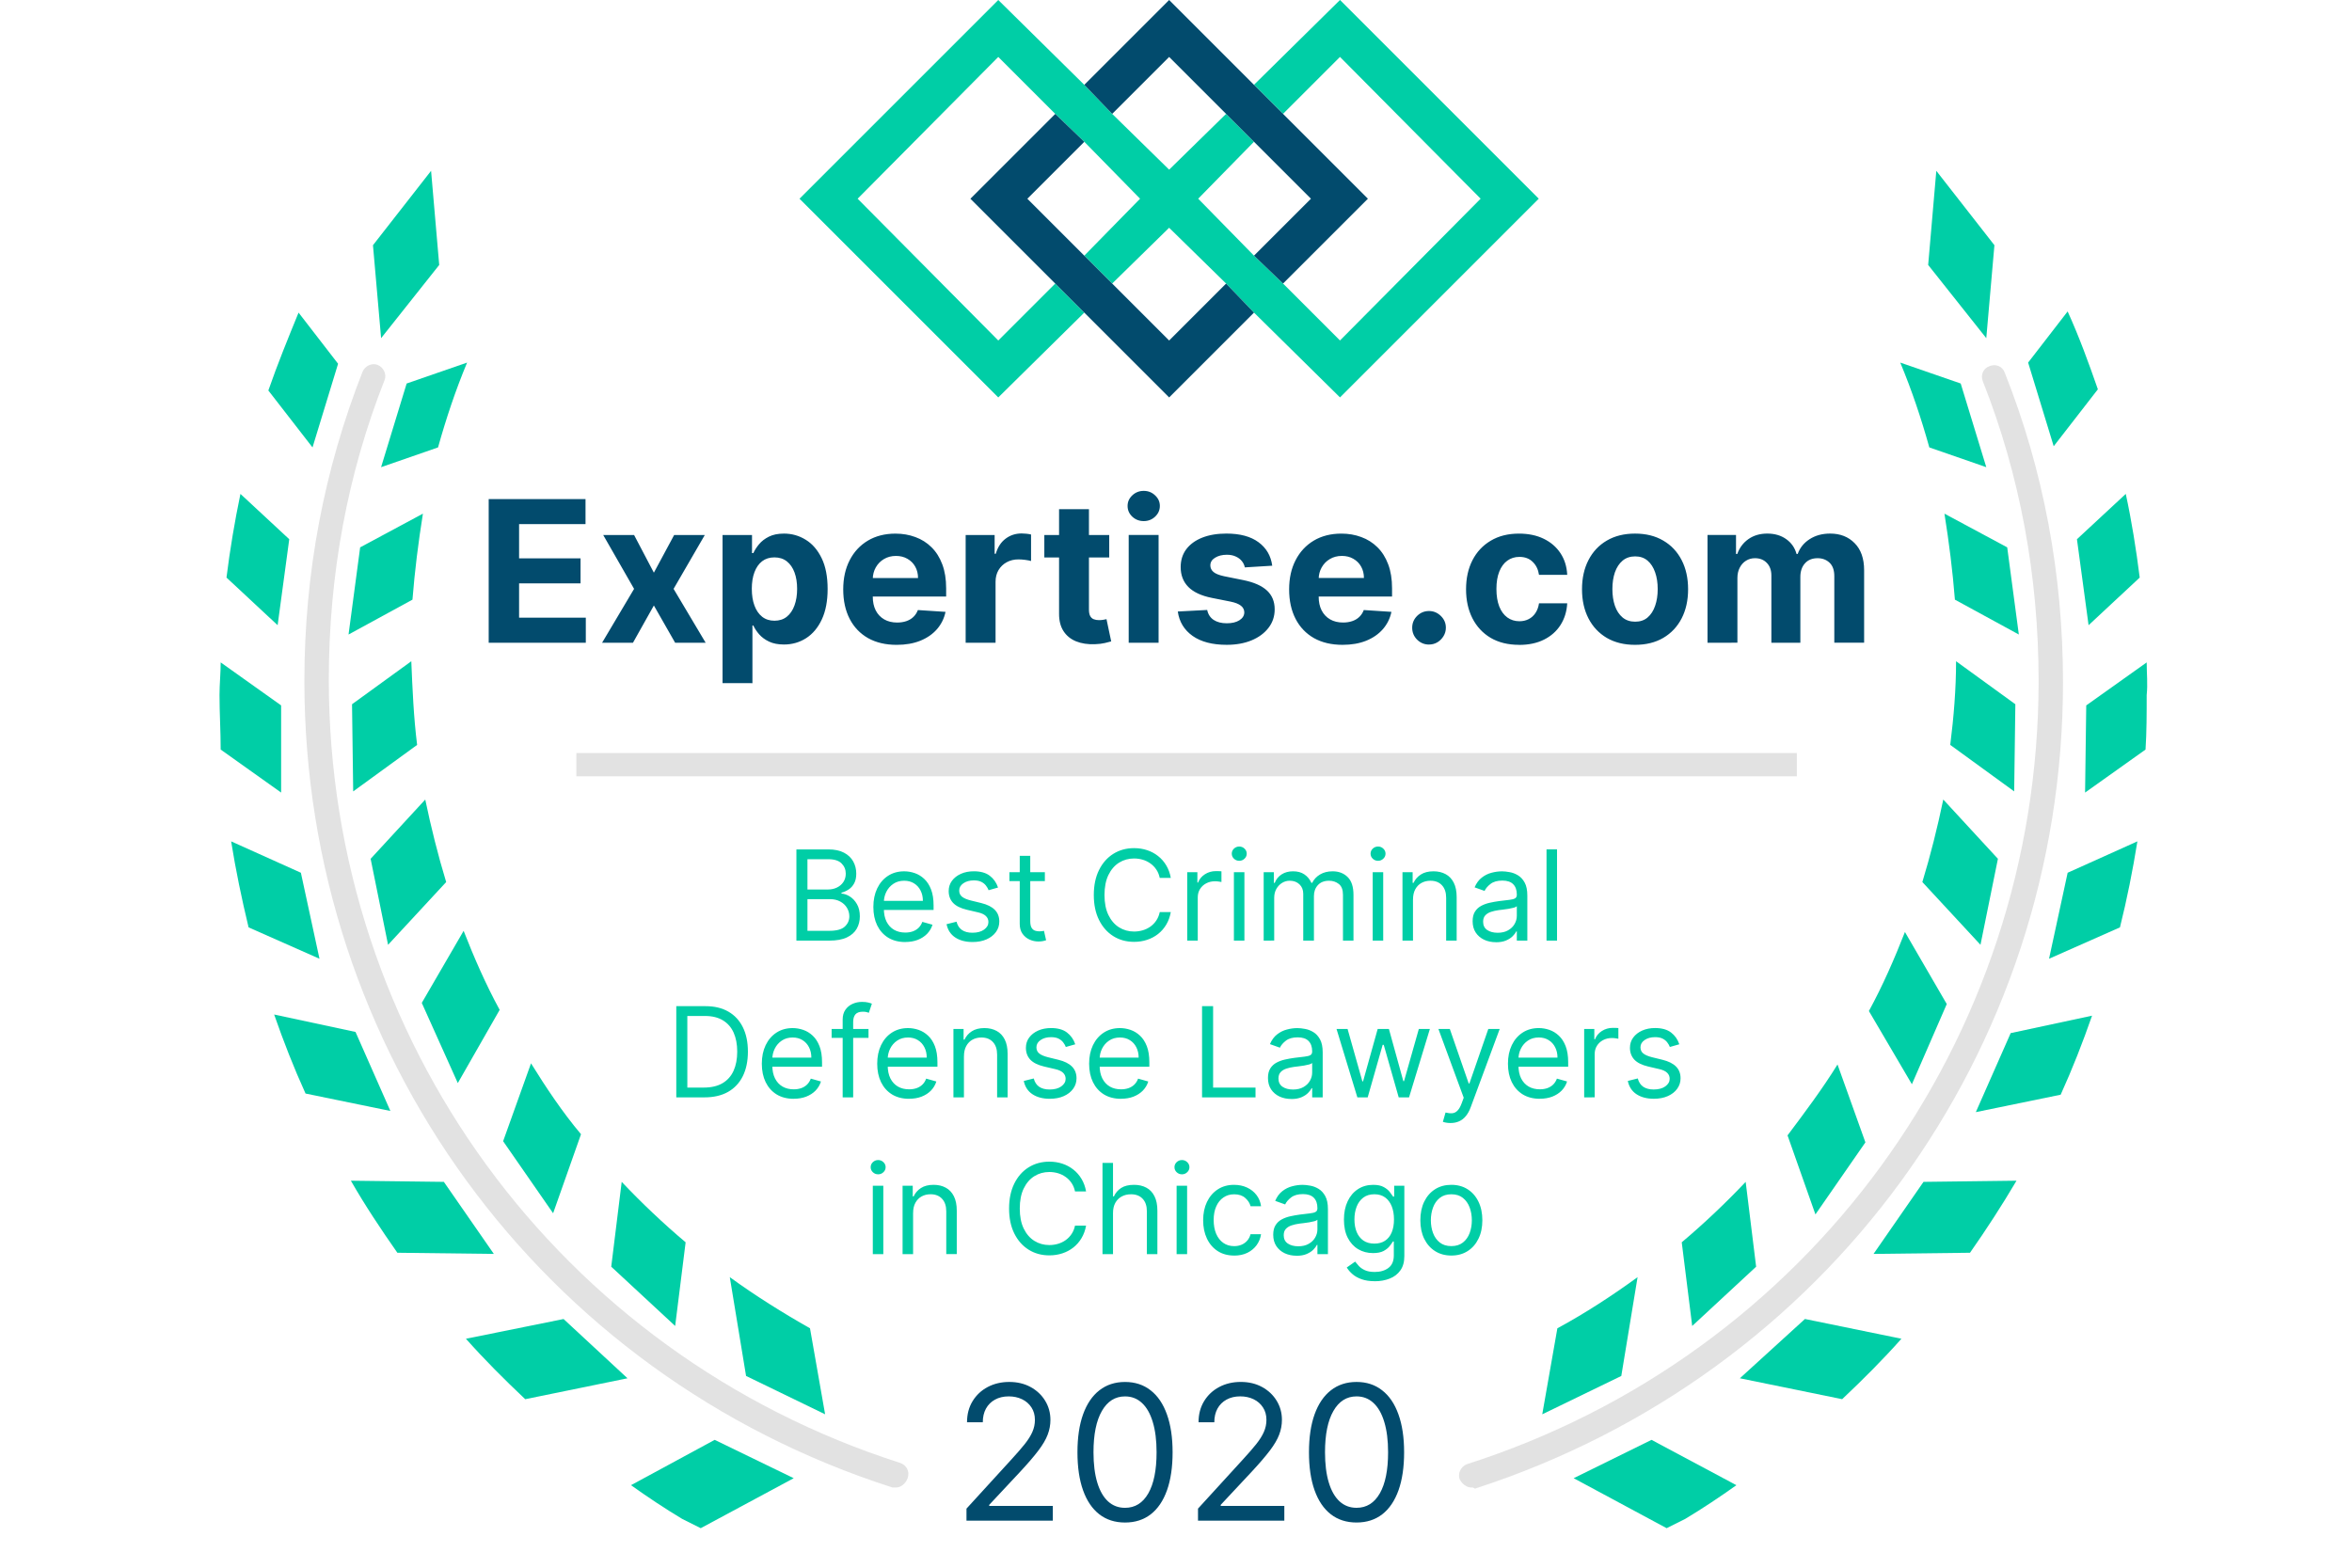 <?xml version="1.0" encoding="utf-8"?>
<svg fill="none" height="100" viewBox="0 0 150 100" width="150" xmlns="http://www.w3.org/2000/svg" xmlns:xlink="http://www.w3.org/1999/xlink"><clipPath id="a"><path d="m0 0h150v100h-150z"/></clipPath><g clip-path="url(#a)"><path d="m114.593 48.035h-77.835v1.483h77.835z" fill="#e2e2e2"/><path d="m57.143 94.885c-.074 0-.148 0-.222 0-22.461-7.191-37.509-27.872-37.509-51.446 0-6.894 1.26-13.491 3.707-19.718.148-.371.593-.593.964-.445.371.148.593.593.445.964-2.372 6.005-3.558 12.454-3.558 19.125 0 22.906 14.678 42.995 36.471 49.963.371.148.593.519.445.964-.148.371-.445.593-.741.593z" fill="#e2e2e2"/><path d="m93.837 94.885c-.296 0-.593-.222-.741-.519-.148-.371.074-.815.445-.964 21.794-6.968 36.472-27.057 36.472-49.963 0-6.672-1.186-13.121-3.559-19.125-.148-.371 0-.815.445-.964.371-.148.816 0 .964.445 2.446 6.153 3.706 12.824 3.706 19.718 0 23.573-15.048 44.181-37.509 51.446-.074-.074-.148-.074-.222-.074z" fill="#e2e2e2"/><g fill="#00cea6"><path d="m28.011 16.901-.519-6.004-3.706 4.744.519 5.93z"/><path d="m21.561 23.203-2.52-3.262c-.667 1.631-1.334 3.262-1.927 4.967l2.817 3.632z"/><path d="m24.304 29.8 3.632-1.26c.519-1.853 1.112-3.632 1.853-5.411l-3.855 1.334z"/><path d="m18.447 34.396-3.113-2.891c-.371 1.779-.667 3.558-.89 5.337l3.262 3.039z"/><path d="m26.972 32.765-4.003 2.15-.741 5.56 4.077-2.224c.148-1.853.371-3.632.667-5.486z"/><path d="m17.929 44.996-3.855-2.743c0 .667-.074 1.409-.074 2.076 0 1.186.074 2.298.074 3.484l3.855 2.743z"/><path d="m22.451 44.922.074 5.56 4.077-2.965c-.222-1.779-.297-3.558-.371-5.337z"/><path d="m19.189 55.671-4.448-2.002c.297 1.853.667 3.632 1.112 5.486l4.522 2.002z"/><path d="m28.455 56.264c-.519-1.705-.964-3.484-1.334-5.263l-3.484 3.781 1.112 5.486z"/><path d="m22.673 65.826-5.189-1.112c.593 1.705 1.26 3.41 2.002 5.041l5.411 1.112z"/><path d="m31.866 64.418c-.889-1.631-1.631-3.336-2.298-5.041l-2.669 4.596 2.298 5.115z"/><path d="m28.307 75.389-5.93-.074c.89 1.557 1.927 3.113 2.965 4.596l6.153.074z"/><path d="m37.054 72.35c-1.186-1.409-2.224-2.965-3.188-4.522l-1.779 4.967 3.188 4.596z"/><path d="m29.715 85.397c1.186 1.334 2.446 2.595 3.781 3.855l6.523-1.334-4.077-3.78z"/><path d="m43.726 79.244c-1.408-1.186-2.817-2.52-4.077-3.855l-.667 5.411 4.077 3.781z"/><path d="m40.242 94.737c1.038.741 2.15 1.482 3.262 2.15l1.186.593 5.93-3.188-5.041-2.446z"/><path d="m46.543 81.468 1.038 6.301 5.041 2.446-.964-5.486c-1.705-.964-3.484-2.076-5.115-3.262z"/><path d="m127.195 15.641-3.706-4.744-.519 6.004 3.706 4.67z"/><path d="m133.793 24.833c-.594-1.705-1.187-3.336-1.928-4.967l-2.52 3.262 1.631 5.337z"/><path d="m126.676 29.8-1.631-5.337-3.855-1.334c.742 1.779 1.335 3.558 1.854 5.411z"/><path d="m133.2 39.881 3.261-3.039c-.222-1.779-.519-3.632-.889-5.337l-3.114 2.891z"/><path d="m124.675 38.251 4.077 2.224-.741-5.56-4.003-2.15c.296 1.853.519 3.632.667 5.486z"/><path d="m136.906 42.254-3.855 2.743-.074 5.56 3.855-2.743c.074-1.112.074-2.298.074-3.484.074-.667 0-1.408 0-2.076z"/><path d="m128.53 44.922-3.781-2.743c0 1.779-.148 3.558-.371 5.337l4.077 2.965z"/><path d="m130.679 61.157 4.522-2.002c.445-1.779.815-3.632 1.112-5.486l-4.448 2.002z"/><path d="m122.599 56.264 3.707 4.003 1.112-5.486-3.485-3.781c-.37 1.779-.815 3.558-1.334 5.263z"/><path d="m126.009 70.941 5.411-1.112c.741-1.631 1.409-3.336 2.002-5.041l-5.189 1.112z"/><path d="m124.156 64.047-2.668-4.596c-.668 1.705-1.409 3.41-2.298 5.041l2.742 4.67z"/><path d="m119.486 79.985 6.152-.074c1.038-1.483 2.002-2.965 2.966-4.596l-5.931.074z"/><path d="m118.967 72.869-1.779-4.967c-.963 1.557-2.075 3.039-3.187 4.522l1.779 5.041z"/><path d="m110.961 87.917 6.523 1.334c1.334-1.26 2.595-2.52 3.781-3.855l-6.153-1.26z"/><path d="m107.921 84.581 4.077-3.781-.667-5.411c-1.26 1.334-2.668 2.669-4.077 3.855z"/><path d="m100.361 94.292 5.93 3.188 1.186-.593c1.112-.667 2.224-1.409 3.262-2.15l-5.412-2.891z"/><path d="m104.437 81.468c-1.63 1.186-3.335 2.298-5.115 3.262l-.964 5.486 5.041-2.446z"/><path d="m63.666 21.72-8.97-9.044 8.97-9.044 3.632 3.632 1.853 1.779 3.558 3.632-3.558 3.632 1.779 1.779 3.632-3.558 3.632 3.558 1.779 1.853 5.486 5.411 12.676-12.676-12.676-12.676-5.486 5.411 1.853 1.853 3.632-3.632 8.97 9.044-8.97 9.044-3.632-3.632-1.853-1.779-3.558-3.632 3.558-3.632-1.779-1.779-3.632 3.558-3.632-3.558-1.779-1.853-5.486-5.411-12.676 12.676 12.676 12.676 5.486-5.411-1.853-1.853z"/></g><path d="m74.563 3.632 3.632 3.632 1.779 1.779 3.632 3.632-3.632 3.632 1.853 1.779 5.412-5.411-5.412-5.411-1.853-1.853-5.411-5.411-5.411 5.411 1.779 1.853z" fill="#024b6d"/><path d="m79.974 19.941-1.779-1.853-3.632 3.632-3.632-3.632-1.779-1.779-3.632-3.632 3.632-3.632-1.853-1.779-5.411 5.411 5.411 5.411 1.853 1.853 5.412 5.411z" fill="#024b6d"/><path d="m50.791 60v-5.818h2.034c.405 0 .74.07 1.003.21.263.138.459.325.588.56.129.233.193.491.193.776 0 .25-.044.456-.134.619-.087.163-.203.292-.346.386-.142.095-.296.165-.463.21v.057c.178.011.357.074.537.188s.331.277.452.489c.121.212.182.472.182.778 0 .292-.066.554-.199.787-.133.233-.342.418-.628.554-.286.136-.658.204-1.116.204zm.705-.625h1.398c.46 0 .787-.089.98-.267.195-.18.293-.398.293-.653 0-.197-.05-.379-.151-.545-.1-.169-.243-.303-.429-.403-.186-.102-.405-.153-.659-.153h-1.432zm0-2.636h1.307c.212 0 .404-.042.574-.125.172-.083.309-.201.409-.352.102-.152.153-.33.153-.534 0-.256-.089-.473-.267-.651-.178-.18-.46-.27-.847-.27h-1.33zm6.237 3.352c-.42 0-.783-.093-1.088-.278-.303-.188-.537-.449-.702-.784-.163-.337-.244-.729-.244-1.176 0-.447.081-.841.244-1.182.165-.343.394-.61.688-.801.295-.193.64-.29 1.034-.29.227 0 .452.038.673.114.222.076.423.199.605.369.182.169.327.392.435.67.108.278.162.621.162 1.028v.284h-3.364v-.58h2.682c0-.246-.049-.466-.148-.659-.097-.193-.235-.346-.415-.457-.178-.112-.388-.168-.631-.168-.267 0-.498.066-.693.199-.193.131-.342.301-.446.511-.104.21-.156.436-.156.676v.386c0 .33.057.609.171.838.116.227.276.401.48.52.204.117.442.176.713.176.176 0 .335-.025.477-.074.144-.051.268-.127.372-.227.104-.102.185-.229.241-.381l.648.182c-.068.22-.183.413-.344.58-.161.165-.36.293-.597.386-.237.091-.503.136-.798.136zm5.918-3.477-.602.171c-.038-.1-.094-.198-.168-.293-.072-.097-.171-.176-.295-.239s-.285-.094-.48-.094c-.267 0-.49.061-.668.185-.176.121-.264.276-.264.463 0 .167.061.298.182.395s.311.177.568.241l.648.159c.39.095.681.24.872.435.191.193.287.442.287.747 0 .25-.072.473-.216.67-.142.197-.341.352-.597.466-.256.114-.553.17-.892.17-.445 0-.814-.097-1.105-.29-.292-.193-.476-.475-.554-.847l.636-.159c.061.235.175.411.344.528.17.117.393.176.668.176.312 0 .561-.066.744-.199.186-.134.278-.295.278-.483 0-.151-.053-.278-.159-.381-.106-.104-.269-.182-.489-.233l-.727-.17c-.4-.095-.693-.241-.881-.44-.186-.201-.278-.452-.278-.753 0-.246.069-.464.207-.653.14-.189.331-.338.571-.446.242-.108.517-.162.824-.162.432 0 .771.095 1.017.284.248.189.424.439.528.75zm2.986-.977v.568h-2.261v-.568zm-1.602-1.046h.67v4.159c0 .189.028.331.082.426.057.093.129.155.216.188.089.03.183.045.281.045.074 0 .135-.004.182-.011.047-.009.085-.017.114-.023l.136.602c-.045.017-.109.034-.19.051-.082.019-.185.028-.31.028-.189 0-.375-.041-.557-.122-.18-.082-.33-.205-.449-.372-.117-.167-.176-.377-.176-.631zm9.633 1.409h-.705c-.042-.203-.115-.381-.219-.534-.102-.153-.227-.282-.375-.386-.146-.106-.308-.186-.486-.239-.178-.053-.364-.08-.557-.08-.352 0-.671.089-.957.267-.284.178-.51.44-.679.787-.167.347-.25.772-.25 1.276s.083.929.25 1.276c.169.347.395.609.679.787.286.178.605.267.957.267.193 0 .379-.027.557-.08.178-.053.34-.132.486-.236.148-.106.273-.236.375-.389.104-.155.177-.333.219-.534h.705c-.053.297-.15.564-.29.798-.14.235-.314.435-.523.599-.208.163-.442.287-.702.372-.258.085-.533.128-.827.128-.496 0-.938-.121-1.324-.364-.386-.242-.69-.587-.912-1.034s-.332-.977-.332-1.591.111-1.144.332-1.591.526-.792.912-1.034c.386-.242.828-.364 1.324-.364.294 0 .569.043.827.128.26.085.493.21.702.375.208.163.383.362.523.597.14.233.237.499.29.798zm1.048 4v-4.364h.648v.659h.045c.08-.216.224-.391.432-.526s.443-.202.705-.202c.049 0 .111.001.185.003s.13.005.168.009v.682c-.023-.006-.075-.014-.156-.026-.08-.013-.164-.02-.253-.02-.212 0-.402.044-.568.134-.165.087-.295.208-.392.364-.095.153-.142.329-.142.525v2.761zm2.977 0v-4.364h.67v4.364zm.341-5.091c-.131 0-.243-.044-.338-.134-.093-.089-.139-.196-.139-.321s.046-.232.139-.321c.095-.089.207-.134.338-.134s.242.044.335.134c.095.089.142.196.142.321s-.047.232-.142.321c-.093.089-.204.134-.335.134zm1.558 5.091v-4.364h.648v.682h.057c.091-.233.238-.414.44-.543.203-.131.446-.196.73-.196.288 0 .527.065.719.196.193.129.344.31.452.543h.045c.112-.225.279-.404.503-.537.224-.134.491-.202.804-.202.39 0 .709.122.957.366.248.242.372.62.372 1.133v2.921h-.67v-2.921c0-.322-.088-.552-.264-.69s-.384-.207-.622-.207c-.307 0-.545.093-.713.278-.169.184-.253.417-.253.699v2.841h-.682v-2.989c0-.248-.081-.448-.241-.6-.161-.153-.368-.23-.622-.23-.174 0-.337.046-.489.139-.15.093-.271.222-.364.386-.091.163-.136.351-.136.565v2.727zm6.953 0v-4.364h.67v4.364zm.341-5.091c-.131 0-.243-.044-.338-.134-.093-.089-.139-.196-.139-.321s.046-.232.139-.321c.095-.089.207-.134.338-.134.131 0 .242.044.335.134.095.089.142.196.142.321s-.047.232-.142.321c-.093.089-.205.134-.335.134zm2.228 2.466v2.625h-.67v-4.364h.648v.682h.057c.102-.222.258-.4.466-.534.208-.136.477-.205.807-.205.295 0 .554.061.776.182.222.119.394.301.517.545.123.242.185.549.185.92v2.773h-.67v-2.727c0-.343-.089-.61-.267-.801-.178-.193-.422-.29-.733-.29-.214 0-.405.046-.574.139-.167.093-.298.228-.395.406-.097.178-.145.394-.145.648zm5.293 2.727c-.277 0-.527-.052-.753-.156-.225-.106-.404-.259-.537-.457-.133-.201-.199-.443-.199-.727 0-.25.049-.453.148-.608.099-.157.23-.28.395-.369s.347-.155.545-.199c.201-.045.402-.081.605-.108.265-.034.48-.06.645-.077.167-.019.288-.05.364-.094.078-.043.117-.119.117-.227v-.023c0-.28-.077-.498-.23-.653-.151-.155-.382-.233-.69-.233-.32 0-.571.07-.753.21-.182.14-.31.29-.384.449l-.636-.227c.114-.265.265-.472.455-.619.191-.15.4-.254.625-.312.227-.061.451-.091.67-.091.14 0 .301.017.483.051.184.032.361.099.531.202.172.102.315.257.429.463.114.206.17.483.17.83v2.875h-.67v-.591h-.034c-.045.095-.121.196-.227.304-.106.108-.247.2-.423.276-.176.076-.391.114-.645.114zm.102-.602c.265 0 .489-.052.67-.156.184-.104.322-.239.415-.404.095-.165.142-.338.142-.52v-.614c-.028.034-.091.065-.188.094-.095.026-.205.05-.33.071-.123.019-.243.036-.361.051-.116.013-.209.025-.281.034-.174.023-.337.06-.489.111-.15.049-.271.124-.364.224-.091.099-.136.233-.136.404 0 .233.086.409.259.528.174.117.395.176.662.176zm3.792-5.318v5.818h-.67v-5.818zm-54.374 15.818h-1.796v-5.818h1.875c.564 0 1.047.117 1.449.349.402.231.709.564.923.997.214.432.321.949.321 1.551 0 .606-.108 1.128-.324 1.565-.216.436-.53.771-.943 1.006-.413.233-.915.349-1.506.349zm-1.091-.625h1.045c.481 0 .88-.093 1.196-.278.316-.186.552-.45.707-.793s.233-.751.233-1.224c0-.47-.077-.874-.23-1.213-.153-.341-.383-.602-.688-.784-.305-.184-.685-.276-1.139-.276h-1.125zm6.784.716c-.42 0-.783-.093-1.088-.278-.303-.188-.537-.449-.702-.784-.163-.337-.244-.729-.244-1.176 0-.447.081-.841.244-1.182.165-.343.394-.61.688-.801.295-.193.64-.29 1.034-.29.227 0 .452.038.673.114.222.076.423.199.605.369.182.169.327.392.435.67.108.278.162.621.162 1.028v.284h-3.364v-.58h2.682c0-.246-.049-.466-.148-.659-.097-.193-.235-.346-.415-.457-.178-.112-.388-.168-.631-.168-.267 0-.498.066-.693.199-.193.131-.342.301-.446.511-.104.21-.156.436-.156.676v.386c0 .33.057.609.171.838.116.227.276.401.48.52.204.117.442.176.713.176.176 0 .335-.025.477-.074.144-.051.268-.127.372-.227.104-.102.185-.229.241-.381l.648.182c-.068.22-.183.413-.344.58-.161.165-.36.293-.597.386-.237.091-.503.136-.798.136zm4.77-4.455v.568h-2.352v-.568zm-1.648 4.364v-4.966c0-.25.059-.458.176-.625.117-.167.27-.292.457-.375s.386-.125.594-.125c.165 0 .299.013.403.04.104.026.182.051.233.074l-.193.58c-.034-.011-.082-.026-.142-.043-.059-.017-.136-.026-.233-.026-.222 0-.382.056-.48.168-.097.112-.145.276-.145.491v4.807zm4.237.091c-.42 0-.783-.093-1.088-.278-.303-.188-.537-.449-.702-.784-.163-.337-.244-.729-.244-1.176 0-.447.082-.841.244-1.182.165-.343.394-.61.688-.801.295-.193.64-.29 1.034-.29.227 0 .452.038.673.114.222.076.423.199.605.369.182.169.327.392.435.67.108.278.162.621.162 1.028v.284h-3.364v-.58h2.682c0-.246-.049-.466-.148-.659-.097-.193-.235-.346-.415-.457-.178-.112-.388-.168-.631-.168-.267 0-.498.066-.693.199-.193.131-.342.301-.446.511-.104.21-.156.436-.156.676v.386c0 .33.057.609.171.838.116.227.276.401.48.52.204.117.442.176.713.176.176 0 .335-.025.477-.074.144-.051.268-.127.372-.227.104-.102.185-.229.241-.381l.648.182c-.068.22-.183.413-.344.58-.161.165-.36.293-.597.386-.237.091-.503.136-.798.136zm3.497-2.716v2.625h-.67v-4.364h.648v.682h.057c.102-.222.258-.4.466-.534.208-.136.477-.205.807-.205.295 0 .554.061.776.182.222.119.394.301.517.545.123.242.185.549.185.92v2.773h-.67v-2.727c0-.343-.089-.61-.267-.801-.178-.193-.422-.29-.733-.29-.214 0-.405.046-.574.139-.167.093-.298.228-.395.406-.097.178-.145.394-.145.648zm7.1-.761-.602.171c-.038-.1-.094-.198-.168-.293-.072-.097-.171-.176-.295-.239s-.285-.094-.48-.094c-.267 0-.49.061-.668.185-.176.121-.264.276-.264.463 0 .167.061.298.182.395s.311.177.568.241l.648.159c.39.095.681.24.872.435.191.193.287.442.287.747 0 .25-.072.473-.216.67-.142.197-.341.352-.597.466-.256.114-.553.17-.892.17-.445 0-.813-.097-1.105-.29-.292-.193-.476-.475-.554-.847l.636-.159c.061.235.175.411.344.528.17.117.393.176.668.176.312 0 .561-.066.744-.199.186-.134.278-.295.278-.483 0-.151-.053-.278-.159-.381-.106-.104-.269-.182-.489-.233l-.727-.17c-.4-.095-.693-.241-.881-.44-.186-.201-.278-.452-.278-.753 0-.246.069-.464.207-.653.14-.189.331-.338.571-.446.242-.108.517-.162.824-.162.432 0 .771.095 1.017.284.248.189.424.439.528.75zm2.918 3.477c-.42 0-.783-.093-1.088-.278-.303-.188-.537-.449-.702-.784-.163-.337-.244-.729-.244-1.176 0-.447.081-.841.244-1.182.165-.343.394-.61.688-.801.295-.193.64-.29 1.034-.29.227 0 .452.038.673.114.222.076.423.199.605.369.182.169.327.392.435.67.108.278.162.621.162 1.028v.284h-3.364v-.58h2.682c0-.246-.049-.466-.148-.659-.097-.193-.235-.346-.415-.457-.178-.112-.388-.168-.631-.168-.267 0-.498.066-.693.199-.193.131-.342.301-.446.511-.104.21-.156.436-.156.676v.386c0 .33.057.609.171.838.116.227.276.401.48.52.204.117.442.176.713.176.176 0 .335-.025.477-.074.144-.051.268-.127.372-.227.104-.102.185-.229.241-.381l.648.182c-.068.22-.183.413-.344.58-.161.165-.36.293-.597.386-.237.091-.503.136-.798.136zm5.168-.091v-5.818h.705v5.193h2.705v.625zm5.693.102c-.277 0-.527-.052-.753-.156-.225-.106-.404-.259-.537-.457-.133-.201-.199-.443-.199-.727 0-.25.049-.453.148-.608.099-.157.23-.28.395-.369.165-.089.347-.155.545-.199.201-.045.403-.081.605-.108.265-.034.48-.06.645-.077.167-.019.288-.05.364-.094.078-.043.117-.119.117-.227v-.023c0-.28-.077-.498-.23-.653-.151-.155-.382-.233-.69-.233-.32 0-.571.07-.753.21-.182.14-.31.29-.384.449l-.636-.227c.114-.265.265-.472.455-.619.191-.15.4-.254.625-.312.227-.061.451-.091.67-.091.14 0 .301.017.483.051.184.032.361.099.531.202.172.102.315.257.429.463.114.206.171.483.171.83v2.875h-.67v-.591h-.034c-.045.095-.121.196-.227.304-.106.108-.247.2-.423.276-.176.076-.391.114-.645.114zm.102-.602c.265 0 .489-.052.67-.156.184-.104.322-.239.415-.404.095-.165.142-.338.142-.52v-.614c-.028.034-.091.065-.188.094-.095.026-.204.05-.33.071-.123.019-.243.036-.361.051-.116.013-.209.025-.281.034-.174.023-.337.06-.489.111-.15.049-.271.124-.364.224-.091.099-.136.233-.136.404 0 .233.086.409.259.528.174.117.395.176.662.176zm4.11.5-1.329-4.364h.705l.943 3.341h.045l.932-3.341h.716l.92 3.329h.045l.943-3.329h.705l-1.329 4.364h-.659l-.955-3.352h-.068l-.955 3.352zm5.943 1.636c-.114 0-.215-.009-.304-.028-.089-.017-.15-.034-.185-.051l.17-.591c.163.042.307.057.432.045.125-.011.236-.067.332-.168.099-.099.189-.259.27-.48l.125-.341-1.614-4.386h.727l1.205 3.477h.045l1.205-3.477h.727l-1.852 5c-.083.225-.187.412-.31.56-.123.15-.266.26-.429.332-.161.072-.343.108-.545.108zm5.695-1.546c-.42 0-.783-.093-1.088-.278-.303-.188-.537-.449-.702-.784-.163-.337-.244-.729-.244-1.176 0-.447.081-.841.244-1.182.165-.343.394-.61.688-.801.295-.193.64-.29 1.034-.29.227 0 .452.038.673.114.222.076.423.199.605.369.182.169.327.392.435.67.108.278.162.621.162 1.028v.284h-3.364v-.58h2.682c0-.246-.049-.466-.148-.659-.097-.193-.235-.346-.415-.457-.178-.112-.388-.168-.631-.168-.267 0-.498.066-.693.199-.193.131-.342.301-.446.511-.104.21-.156.436-.156.676v.386c0 .33.057.609.17.838.116.227.276.401.48.52.205.117.442.176.713.176.176 0 .335-.025.477-.074.144-.051.268-.127.372-.227.104-.102.185-.229.241-.381l.648.182c-.068.22-.183.413-.344.58-.161.165-.36.293-.597.386-.237.091-.503.136-.798.136zm2.827-.091v-4.364h.647v.659h.046c.079-.216.223-.391.432-.526.208-.135.443-.202.704-.202.049 0 .111.001.185.003s.13.005.167.009v.682c-.022-.006-.074-.014-.156-.026-.079-.013-.164-.02-.253-.02-.212 0-.401.044-.568.134-.165.087-.295.208-.392.364-.095.153-.142.329-.142.525v2.761zm6.067-3.386-.602.171c-.038-.1-.094-.198-.168-.293-.072-.097-.17-.176-.295-.239s-.285-.094-.48-.094c-.267 0-.49.061-.668.185-.176.121-.264.276-.264.463 0 .167.06.298.182.395.121.097.31.177.568.241l.648.159c.39.095.68.24.872.435.191.193.287.442.287.747 0 .25-.072.473-.216.67-.142.197-.341.352-.597.466-.256.114-.553.17-.892.17-.445 0-.813-.097-1.105-.29-.292-.193-.476-.475-.554-.847l.636-.159c.061.235.176.411.344.528.171.117.393.176.668.176.312 0 .56-.066.744-.199.186-.134.278-.295.278-.483 0-.151-.053-.278-.159-.381-.106-.104-.269-.182-.488-.233l-.728-.17c-.399-.095-.693-.241-.88-.44-.186-.201-.279-.452-.279-.753 0-.246.069-.464.208-.653.14-.189.33-.338.571-.446.242-.108.517-.162.824-.162.431 0 .77.095 1.017.284.248.189.424.439.528.75zm-51.435 13.386v-4.364h.67v4.364zm.341-5.091c-.131 0-.243-.044-.338-.134-.093-.089-.139-.196-.139-.321s.046-.232.139-.321c.095-.089.207-.134.338-.134s.242.044.335.134c.095.089.142.196.142.321s-.047.232-.142.321c-.093.089-.205.134-.335.134zm2.228 2.466v2.625h-.67v-4.364h.648v.682h.057c.102-.222.258-.4.466-.534.208-.136.477-.205.807-.205.295 0 .554.061.776.182.222.119.394.301.517.545.123.242.185.549.185.92v2.773h-.67v-2.727c0-.343-.089-.61-.267-.801-.178-.193-.422-.29-.733-.29-.214 0-.405.046-.574.139-.167.093-.298.228-.395.406-.097.178-.145.394-.145.648zm11.032-1.375h-.705c-.042-.203-.115-.381-.219-.534-.102-.153-.227-.282-.375-.386-.146-.106-.308-.186-.486-.239-.178-.053-.364-.08-.557-.08-.352 0-.671.089-.957.267-.284.178-.51.44-.679.787-.167.347-.25.772-.25 1.276s.083.929.25 1.276c.169.347.395.609.679.787.286.178.605.267.957.267.193 0 .379-.027.557-.08.178-.053.34-.132.486-.236.148-.106.273-.236.375-.389.104-.155.177-.333.219-.534h.705c-.053.297-.15.564-.29.798-.14.235-.314.435-.523.599-.208.163-.442.287-.702.372-.258.085-.533.128-.827.128-.496 0-.938-.121-1.324-.364s-.69-.587-.912-1.034-.332-.977-.332-1.591.111-1.144.332-1.591.525-.792.912-1.034.828-.364 1.324-.364c.293 0 .569.043.827.128.259.085.493.21.702.375.208.163.383.362.523.597.14.233.237.499.29.798zm1.718 1.375v2.625h-.67v-5.818h.67v2.136h.057c.102-.225.256-.404.46-.537.206-.134.481-.202.824-.202.297 0 .558.06.781.179.224.117.397.298.52.543.125.242.188.551.188.926v2.773h-.67v-2.727c0-.347-.09-.615-.27-.804-.178-.191-.425-.287-.742-.287-.22 0-.417.046-.591.139-.172.093-.309.228-.409.406-.098.178-.148.394-.148.648zm4.056 2.625v-4.364h.67v4.364zm.341-5.091c-.131 0-.243-.044-.338-.134-.093-.089-.139-.196-.139-.321s.046-.232.139-.321c.095-.089.207-.134.338-.134s.242.044.335.134c.095.089.142.196.142.321s-.047.232-.142.321c-.093.089-.205.134-.335.134zm3.33 5.182c-.409 0-.761-.097-1.057-.29-.295-.193-.523-.459-.682-.798-.159-.339-.239-.726-.239-1.162 0-.443.081-.834.244-1.173.165-.341.394-.607.688-.798.295-.193.64-.29 1.034-.29.307 0 .583.057.83.171s.448.273.605.477c.157.204.255.443.293.716h-.67c-.051-.199-.165-.375-.341-.528-.174-.155-.409-.233-.705-.233-.261 0-.49.068-.688.205-.195.134-.348.325-.457.571-.108.244-.162.531-.162.861 0 .337.053.631.159.881.108.25.259.444.455.582.197.138.428.207.693.207.174 0 .332-.03.474-.091.142-.061.262-.148.361-.261.099-.114.169-.25.21-.409h.67c-.038.258-.132.49-.281.696-.148.204-.344.367-.588.489-.242.119-.525.179-.847.179zm3.98.011c-.277 0-.527-.052-.753-.156-.225-.106-.404-.259-.537-.457-.133-.201-.199-.443-.199-.727 0-.25.049-.453.148-.608.099-.157.23-.28.395-.369.165-.089.347-.155.545-.199.201-.045.403-.081.605-.108.265-.034.48-.06.645-.077.167-.019.288-.05.364-.094.078-.043.116-.119.116-.227v-.023c0-.28-.077-.498-.23-.653-.151-.155-.382-.233-.69-.233-.32 0-.571.07-.753.21-.182.14-.31.29-.384.449l-.636-.227c.114-.265.265-.472.455-.619.191-.15.4-.254.625-.312.227-.061.451-.091.67-.091.14 0 .301.017.483.051.184.032.361.099.531.202.172.102.315.257.429.463.114.206.171.483.171.83v2.875h-.67v-.591h-.034c-.045.095-.121.196-.227.304-.106.108-.247.2-.423.276-.176.076-.391.114-.645.114zm.102-.602c.265 0 .489-.052.67-.156.184-.104.322-.239.415-.404.095-.165.142-.338.142-.52v-.614c-.028.034-.091.065-.188.094-.095.026-.204.05-.33.071-.123.019-.243.036-.361.051-.116.013-.209.025-.281.034-.174.023-.337.06-.489.111-.15.049-.271.124-.364.224-.091.099-.136.233-.136.404 0 .233.086.409.259.528.174.117.395.176.662.176zm4.883 2.227c-.324 0-.602-.042-.835-.125-.233-.082-.427-.189-.582-.324-.153-.133-.276-.275-.366-.426l.534-.375c.061.08.137.17.23.273.093.104.22.194.381.27.163.078.376.117.639.117.352 0 .643-.085.872-.256.229-.171.344-.438.344-.801v-.886h-.057c-.049.08-.119.178-.21.295-.089.116-.218.219-.386.31-.167.089-.392.134-.676.134-.352 0-.668-.083-.949-.25-.278-.167-.499-.409-.662-.727-.161-.318-.241-.705-.241-1.159 0-.447.079-.836.236-1.168.157-.333.376-.591.656-.773.28-.184.604-.276.972-.276.284 0 .509.047.676.142.169.093.297.199.386.318.091.117.161.214.21.29h.068v-.693h.648v4.489c0 .375-.085.68-.256.915-.169.237-.396.41-.682.52-.284.112-.6.168-.949.168zm-.023-2.398c.269 0 .496-.061.682-.185s.327-.3.423-.531c.097-.231.145-.507.145-.83 0-.314-.047-.592-.142-.832s-.235-.429-.42-.565c-.186-.136-.415-.205-.688-.205-.284 0-.521.072-.71.216-.188.144-.329.337-.423.58-.093.242-.139.511-.139.807 0 .303.047.571.142.804.097.231.239.413.426.545.189.131.424.196.705.196zm4.909.761c-.394 0-.74-.094-1.037-.281-.295-.188-.526-.45-.693-.787-.165-.337-.247-.731-.247-1.182 0-.455.082-.851.247-1.19.167-.339.398-.602.693-.79.297-.188.643-.281 1.037-.281.394 0 .739.094 1.034.281.297.188.528.451.693.79.167.339.25.736.25 1.19 0 .451-.083.845-.25 1.182-.165.337-.396.6-.693.787-.295.188-.64.281-1.034.281zm0-.602c.299 0 .545-.077.739-.23s.336-.355.429-.605.139-.521.139-.812-.046-.563-.139-.815-.236-.456-.429-.611-.439-.233-.739-.233c-.299 0-.545.078-.739.233s-.336.359-.429.611-.139.524-.139.815.046.562.139.812.236.452.429.605.439.23.739.23z" fill="#00cea6"/><path d="m61.638 97v-.767l2.881-3.154c.338-.369.616-.69.835-.963.219-.276.381-.534.486-.776.108-.244.162-.5.162-.767 0-.307-.074-.573-.222-.797-.145-.224-.344-.398-.597-.52-.253-.122-.537-.183-.852-.183-.335 0-.628.07-.878.209-.247.136-.439.328-.575.575-.134.247-.2.537-.2.869h-1.006c0-.511.118-.96.354-1.347.236-.386.557-.688.963-.903.409-.216.868-.324 1.377-.324.511 0 .964.108 1.359.324s.705.507.929.874c.224.366.337.774.337 1.223 0 .321-.058.635-.175.942-.114.304-.312.643-.597 1.018-.281.372-.672.827-1.172 1.364l-1.96 2.097v.068h4.057v.938zm10.112.119c-.642 0-1.189-.175-1.641-.524-.452-.352-.797-.862-1.036-1.53-.239-.67-.358-1.48-.358-2.429 0-.943.119-1.749.358-2.416.241-.67.588-1.182 1.04-1.534.455-.355 1-.533 1.636-.533s1.18.178 1.632.533c.455.352.801.864 1.04 1.534.241.668.362 1.473.362 2.416 0 .949-.119 1.758-.358 2.429-.239.668-.584 1.178-1.036 1.53-.452.349-.999.524-1.641.524zm0-.938c.636 0 1.131-.307 1.483-.92.352-.614.528-1.489.528-2.625 0-.756-.081-1.399-.243-1.93-.159-.531-.389-.936-.69-1.214-.298-.278-.658-.418-1.078-.418-.631 0-1.124.311-1.479.933-.355.619-.533 1.496-.533 2.629 0 .756.08 1.398.239 1.926s.388.93.686 1.206c.301.276.663.413 1.087.413zm4.653.818v-.767l2.881-3.154c.338-.369.617-.69.835-.963.219-.276.381-.534.486-.776.108-.244.162-.5.162-.767 0-.307-.074-.573-.222-.797-.145-.224-.344-.398-.597-.52-.253-.122-.537-.183-.852-.183-.335 0-.628.07-.878.209-.247.136-.439.328-.575.575-.134.247-.2.537-.2.869h-1.006c0-.511.118-.96.354-1.347.236-.386.557-.688.963-.903.409-.216.868-.324 1.376-.324.511 0 .965.108 1.359.324.395.216.705.507.929.874.225.366.337.774.337 1.223 0 .321-.058.635-.175.942-.114.304-.312.643-.597 1.018-.281.372-.672.827-1.172 1.364l-1.96 2.097v.068h4.057v.938zm10.112.119c-.642 0-1.189-.175-1.641-.524-.452-.352-.797-.862-1.036-1.53-.239-.67-.358-1.48-.358-2.429 0-.943.119-1.749.358-2.416.241-.67.588-1.182 1.04-1.534.455-.355 1-.533 1.636-.533.636 0 1.18.178 1.632.533.455.352.801.864 1.04 1.534.241.668.362 1.473.362 2.416 0 .949-.119 1.758-.358 2.429-.239.668-.584 1.178-1.036 1.53-.452.349-.999.524-1.641.524zm0-.938c.636 0 1.131-.307 1.483-.92.352-.614.528-1.489.528-2.625 0-.756-.081-1.399-.243-1.93-.159-.531-.389-.936-.69-1.214-.298-.278-.658-.418-1.078-.418-.631 0-1.124.311-1.479.933-.355.619-.533 1.496-.533 2.629 0 .756.08 1.398.239 1.926s.388.93.686 1.206c.301.276.663.413 1.087.413z" fill="#024b6d"/><path d="m31.167 41v-9.164h6.175v1.597h-4.237v2.184h3.92v1.597h-3.92v2.188h4.255v1.597zm9.272-6.873 1.262 2.403 1.293-2.403h1.955l-1.991 3.436 2.045 3.436h-1.946l-1.356-2.376-1.333 2.376h-1.969l2.04-3.436-1.969-3.436zm5.642 9.45v-9.45h1.879v1.154h.085c.084-.185.204-.373.362-.564.161-.194.37-.355.626-.483.26-.131.582-.197.966-.197.501 0 .964.131 1.387.394.424.26.762.652 1.016 1.177.254.522.38 1.177.38 1.964 0 .767-.124 1.414-.371 1.942-.245.525-.579.923-1.002 1.195-.421.268-.892.403-1.414.403-.37 0-.685-.061-.944-.183-.257-.122-.467-.276-.631-.461-.164-.188-.289-.377-.376-.568h-.058v3.678zm1.866-6.014c0 .409.057.765.17 1.069.113.304.277.541.492.712.215.167.476.251.783.251.31 0 .573-.085.787-.255.215-.173.377-.412.488-.716.113-.307.17-.661.17-1.06 0-.397-.055-.746-.166-1.047s-.273-.537-.488-.707c-.215-.17-.479-.255-.792-.255-.31 0-.573.082-.787.246-.212.164-.374.397-.488.698-.113.301-.17.656-.17 1.065zm9.24 3.571c-.707 0-1.315-.143-1.826-.429-.507-.289-.898-.698-1.172-1.226-.274-.531-.412-1.159-.412-1.884 0-.707.137-1.327.412-1.861.274-.534.661-.95 1.159-1.248.501-.298 1.089-.447 1.763-.447.453 0 .875.073 1.266.219.394.143.737.359 1.029.649.295.289.525.653.689 1.092.164.435.246.946.246 1.53v.523h-5.803v-1.181h4.009c0-.274-.06-.517-.179-.729-.119-.212-.285-.377-.497-.497-.209-.122-.452-.183-.729-.183-.289 0-.546.067-.77.201-.221.131-.394.309-.519.532-.125.221-.189.467-.192.738v1.123c0 .34.063.634.188.881.128.248.309.439.541.573.233.134.509.201.828.201.212 0 .406-.03.582-.089.176-.06.327-.149.452-.269s.221-.266.286-.439l1.763.116c-.089.424-.273.793-.55 1.11-.274.313-.629.558-1.065.734-.432.173-.932.26-1.499.26zm4.398-.134v-6.873h1.848v1.199h.072c.125-.426.336-.749.631-.967.295-.221.635-.331 1.02-.331.096 0 .198.006.309.018.11.012.207.028.291.049v1.691c-.089-.027-.213-.051-.371-.072s-.303-.031-.434-.031c-.28 0-.531.061-.752.183-.218.119-.391.286-.519.501-.125.215-.188.462-.188.743v3.888zm9.156-6.873v1.432h-4.139v-1.432zm-3.199-1.647h1.906v6.407c0 .176.027.313.081.412.054.096.128.163.224.201.098.039.212.058.34.058.089 0 .179-.007.268-.022.089-.018.158-.031.206-.04l.3 1.418c-.095.03-.23.064-.403.103-.173.042-.383.067-.631.076-.459.018-.862-.043-1.208-.183-.343-.14-.61-.358-.801-.653-.191-.295-.285-.668-.282-1.119zm4.441 8.519v-6.873h1.906v6.873zm.958-7.759c-.283 0-.526-.094-.729-.282-.2-.191-.3-.419-.3-.684 0-.263.1-.488.3-.676.203-.191.446-.286.729-.286.283 0 .525.095.725.286.203.188.304.413.304.676 0 .265-.102.494-.304.684-.2.188-.442.282-.725.282zm8.194 2.846-1.745.107c-.03-.149-.094-.283-.192-.403-.098-.122-.228-.219-.389-.291-.158-.075-.347-.112-.568-.112-.295 0-.544.063-.747.188-.203.122-.304.286-.304.492 0 .164.066.303.197.416.131.113.356.204.676.273l1.244.251c.668.137 1.166.358 1.494.662.328.304.492.704.492 1.199 0 .45-.133.846-.398 1.186-.263.34-.623.606-1.083.796-.456.188-.983.282-1.579.282-.91 0-1.635-.189-2.175-.568-.537-.382-.852-.901-.944-1.557l1.875-.099c.057.278.194.489.412.635.218.143.497.215.837.215.334 0 .603-.064.805-.192.206-.131.31-.3.313-.506-.003-.173-.076-.315-.219-.425-.143-.113-.364-.2-.662-.26l-1.19-.237c-.671-.134-1.171-.367-1.499-.698-.325-.331-.488-.753-.488-1.266 0-.442.119-.822.358-1.141.242-.319.58-.565 1.016-.738.439-.173.952-.26 1.539-.26.868 0 1.551.183 2.049.55.501.367.793.867.877 1.499zm4.489 5.047c-.707 0-1.315-.143-1.825-.429-.507-.289-.898-.698-1.172-1.226-.274-.531-.412-1.159-.412-1.884 0-.707.137-1.327.412-1.861.275-.534.661-.95 1.159-1.248.501-.298 1.089-.447 1.763-.447.453 0 .875.073 1.266.219.394.143.737.359 1.029.649.295.289.525.653.689 1.092.164.435.246.946.246 1.53v.523h-5.803v-1.181h4.009c0-.274-.06-.517-.179-.729s-.285-.377-.497-.497c-.209-.122-.452-.183-.729-.183-.289 0-.546.067-.77.201-.221.131-.394.309-.519.532-.125.221-.189.467-.192.738v1.123c0 .34.063.634.188.881.128.248.309.439.541.573.233.134.509.201.828.201.212 0 .406-.03.582-.089.176-.06.327-.149.452-.269s.221-.266.286-.439l1.763.116c-.089.424-.273.793-.55 1.11-.275.313-.629.558-1.065.734-.433.173-.932.26-1.499.26zm5.513-.018c-.295 0-.549-.104-.761-.313-.209-.212-.313-.465-.313-.761 0-.292.104-.543.313-.752.212-.209.465-.313.761-.313.286 0 .537.104.752.313.215.209.322.459.322.752 0 .197-.051.377-.152.541-.099.161-.228.291-.389.389-.161.095-.339.143-.532.143zm5.744.018c-.704 0-1.31-.149-1.817-.447-.504-.301-.892-.719-1.163-1.253-.269-.534-.403-1.148-.403-1.843 0-.704.136-1.321.407-1.852.274-.534.664-.95 1.168-1.248.504-.301 1.104-.452 1.799-.452.6 0 1.125.109 1.575.327.45.218.807.523 1.069.917.263.394.407.856.434 1.387h-1.799c-.051-.343-.185-.619-.403-.828-.215-.212-.497-.318-.846-.318-.295 0-.553.081-.774.242-.218.158-.388.389-.51.694-.122.304-.183.673-.183 1.105 0 .439.06.811.179 1.119.122.307.294.541.515.703.221.161.479.242.774.242.218 0 .413-.045.586-.134.176-.089.321-.219.434-.389.116-.173.192-.38.228-.622h1.799c-.03.525-.173.987-.429 1.387-.254.397-.604.707-1.052.931-.447.224-.977.336-1.588.336zm7.395 0c-.695 0-1.296-.148-1.803-.443-.504-.298-.894-.713-1.168-1.244-.274-.534-.412-1.153-.412-1.857 0-.71.138-1.33.412-1.861.274-.534.664-.949 1.168-1.244.507-.298 1.108-.447 1.803-.447s1.295.149 1.799.447c.507.295.898.71 1.172 1.244.275.531.412 1.151.412 1.861 0 .704-.137 1.323-.412 1.857-.274.531-.665.946-1.172 1.244-.504.295-1.104.443-1.799.443zm.009-1.476c.316 0 .58-.089.792-.269.212-.182.371-.429.479-.743.11-.313.165-.67.165-1.069 0-.4-.055-.756-.165-1.069-.108-.313-.267-.561-.479-.743-.212-.182-.476-.273-.792-.273-.319 0-.588.091-.805.273-.215.182-.378.43-.488.743-.107.313-.161.67-.161 1.069 0 .4.054.756.161 1.069.11.313.273.561.488.743.217.179.486.269.805.269zm4.613 1.342v-6.873h1.817v1.212h.08c.144-.403.382-.72.716-.953s.734-.349 1.199-.349c.472 0 .873.118 1.204.353.331.233.552.549.662.949h.072c.14-.394.394-.708.76-.944.37-.239.807-.358 1.311-.358.642 0 1.162.204 1.562.613.403.406.604.981.604 1.727v4.622h-1.902v-4.246c0-.382-.101-.668-.304-.859s-.456-.286-.76-.286c-.346 0-.616.11-.81.331-.194.218-.291.506-.291.864v4.197h-1.848v-4.287c0-.337-.097-.606-.291-.805-.191-.2-.443-.3-.756-.3-.212 0-.403.054-.573.161-.167.104-.3.252-.398.443-.098.188-.148.409-.148.662v4.125z" fill="#024b6d"/></g></svg>